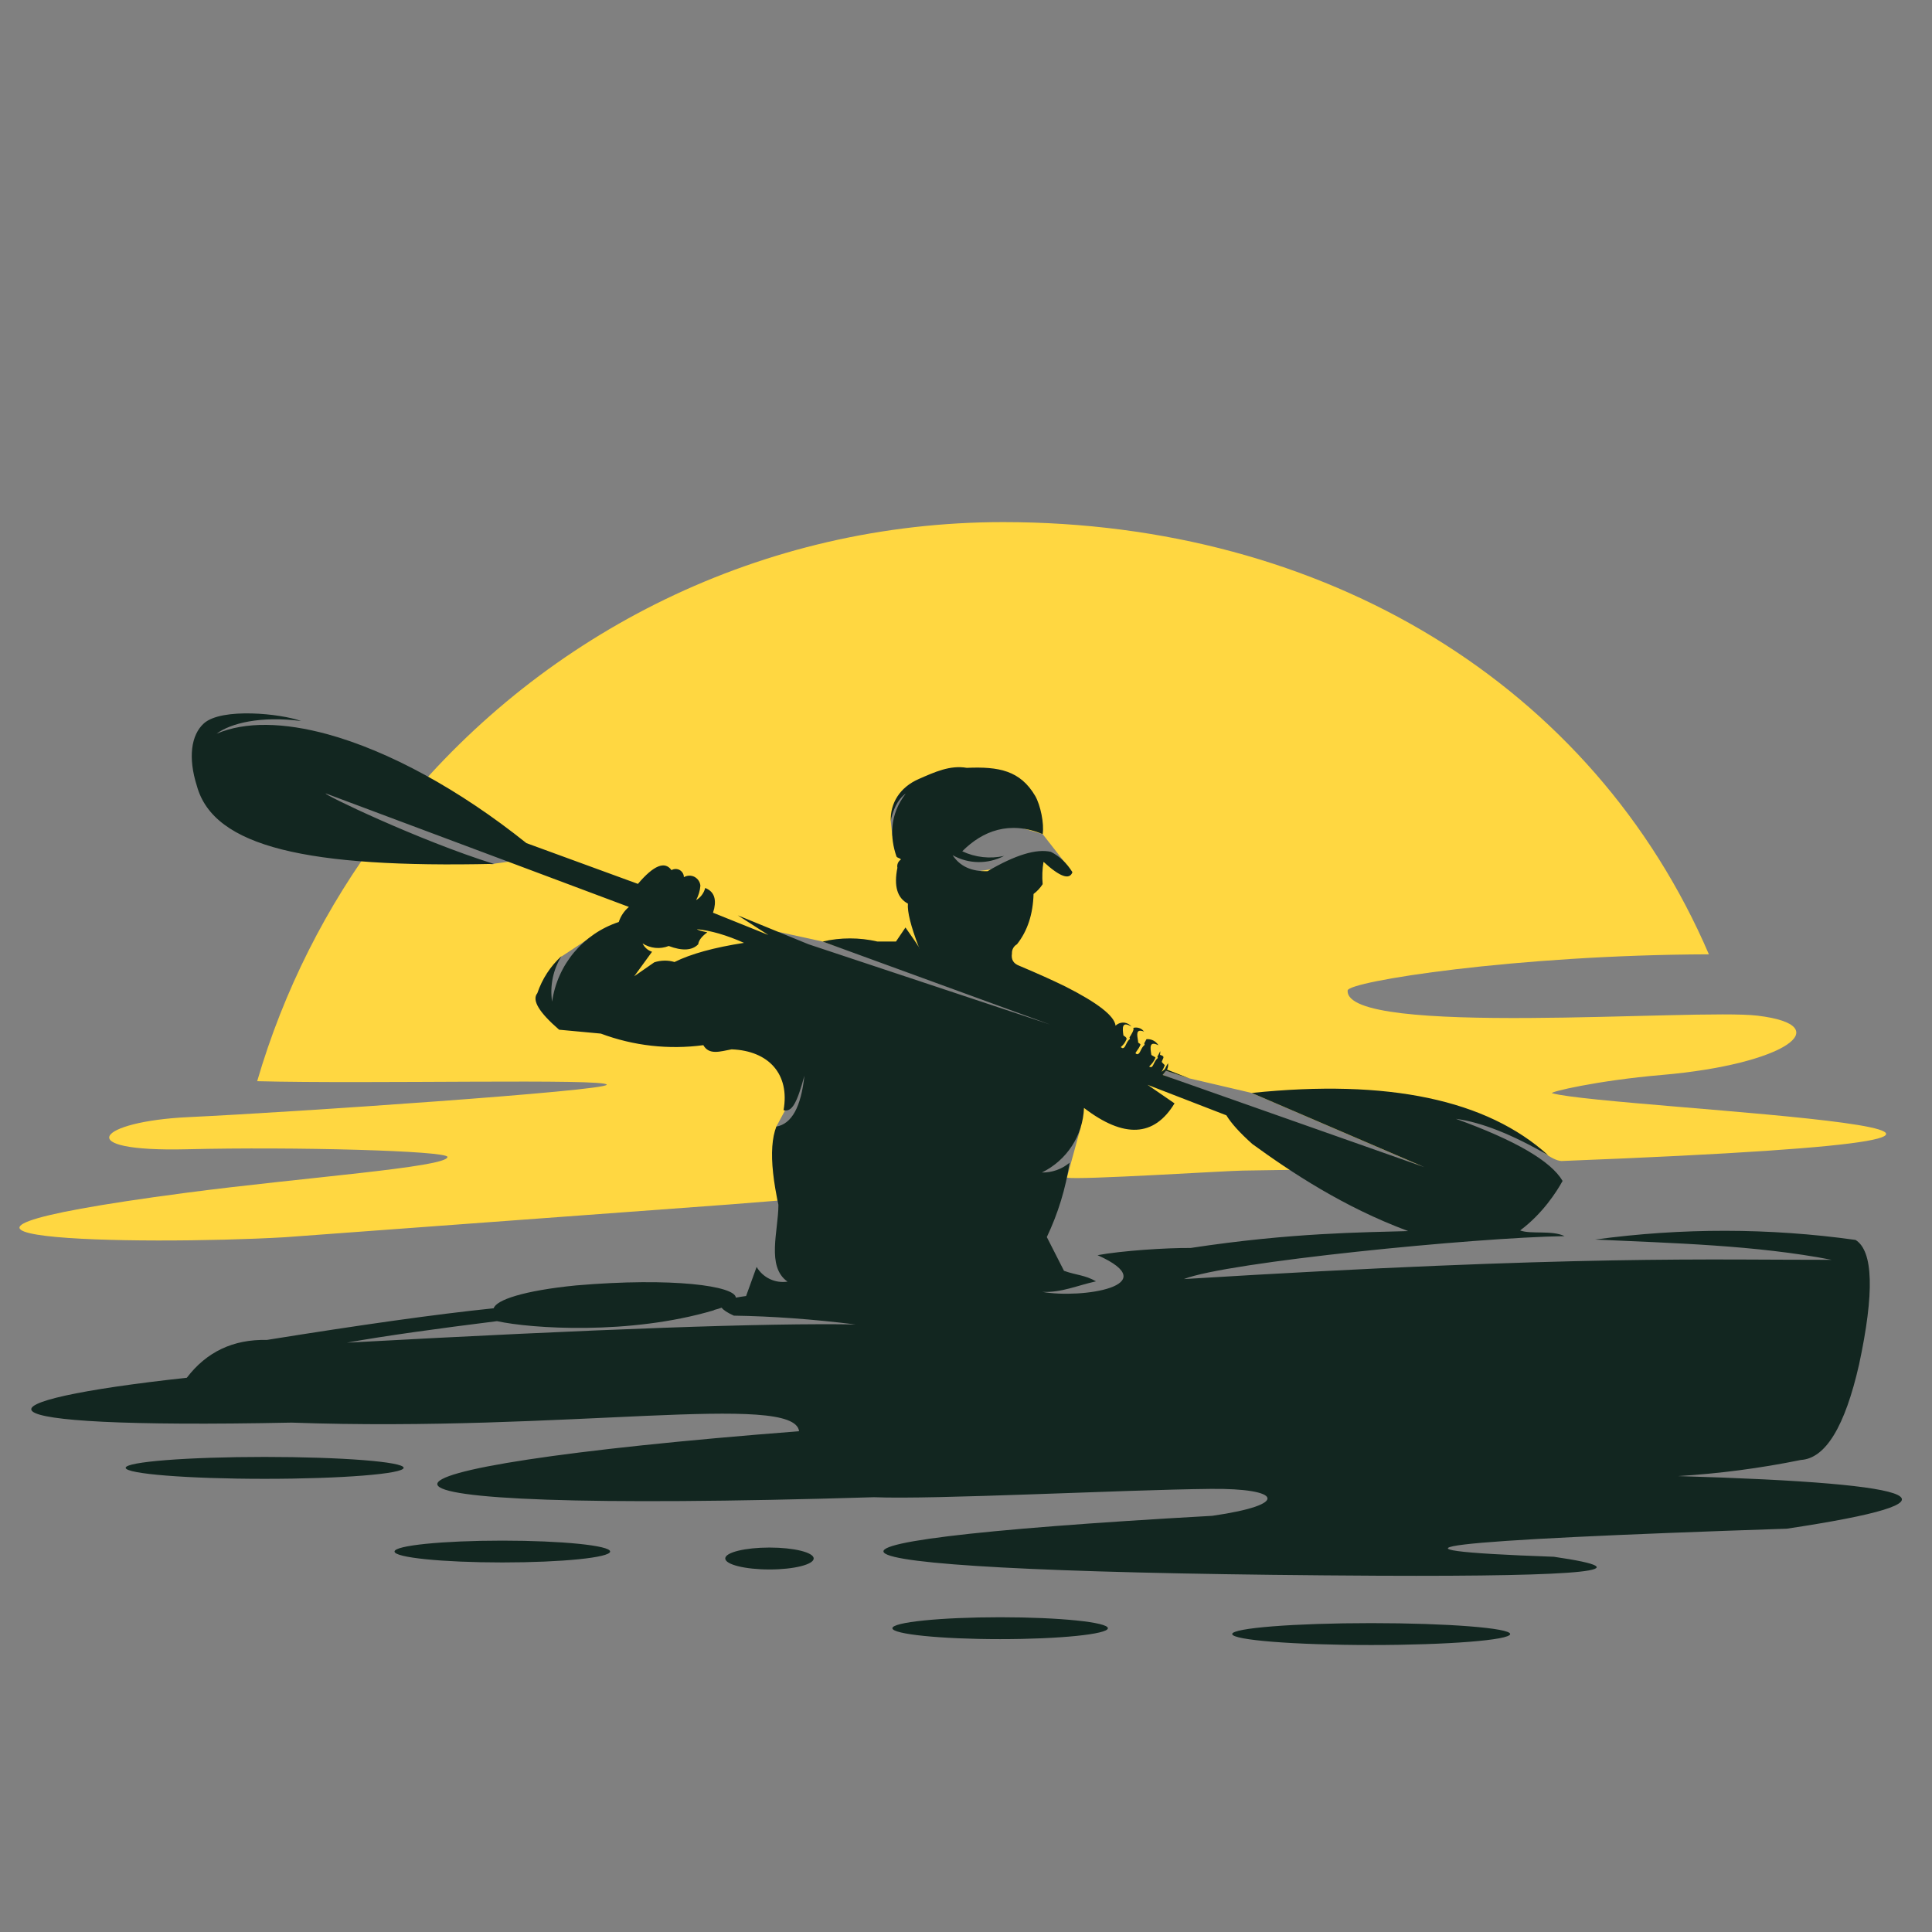<?xml version="1.0" encoding="UTF-8"?> <svg xmlns="http://www.w3.org/2000/svg" xmlns:xlink="http://www.w3.org/1999/xlink" width="500" zoomAndPan="magnify" viewBox="0 0 375 375" height="500" preserveAspectRatio="xMidYMid meet" version="1.0"><rect x="0" y="0" width="375" height="375" fill="#808080" stroke="none"/><defs><g></g><clipPath id="b456cb5c64"><path d="M 3 101.285 L 367 101.285 L 367 241 L 3 241 Z M 3 101.285 " clip-rule="nonzero"></path></clipPath></defs><g fill="#ffffff" fill-opacity="1"><g transform="translate(195.622, 116.73)"><g><path d="M 0.656 0.188 L 0.578 0.188 L 0.578 0 L 0.094 0 L 0.094 0.188 L 0 0.188 L 0 -0.078 L 0.062 -0.078 C 0.113 -0.16 0.156 -0.258 0.188 -0.375 C 0.227 -0.5 0.25 -0.613 0.25 -0.719 L 0.578 -0.719 L 0.578 -0.078 L 0.656 -0.078 Z M 0.484 -0.078 L 0.484 -0.641 L 0.328 -0.641 C 0.316 -0.555 0.297 -0.457 0.266 -0.344 C 0.234 -0.238 0.195 -0.148 0.156 -0.078 Z M 0.484 -0.078 "></path></g></g><g transform="translate(196.305, 116.73)"><g><path d="M 0.547 -0.266 C 0.547 -0.18 0.523 -0.113 0.484 -0.062 C 0.441 -0.008 0.379 0.016 0.297 0.016 C 0.254 0.016 0.211 0.004 0.172 -0.016 C 0.129 -0.047 0.098 -0.082 0.078 -0.125 C 0.066 -0.164 0.062 -0.211 0.062 -0.266 C 0.062 -0.359 0.082 -0.426 0.125 -0.469 C 0.164 -0.52 0.223 -0.547 0.297 -0.547 C 0.379 -0.547 0.441 -0.52 0.484 -0.469 C 0.523 -0.414 0.547 -0.348 0.547 -0.266 Z M 0.141 -0.266 C 0.141 -0.203 0.148 -0.148 0.172 -0.109 C 0.203 -0.078 0.242 -0.062 0.297 -0.062 C 0.348 -0.062 0.391 -0.078 0.422 -0.109 C 0.453 -0.148 0.469 -0.203 0.469 -0.266 C 0.469 -0.336 0.453 -0.391 0.422 -0.422 C 0.391 -0.453 0.348 -0.469 0.297 -0.469 C 0.242 -0.469 0.203 -0.453 0.172 -0.422 C 0.148 -0.391 0.141 -0.336 0.141 -0.266 Z M 0.141 -0.266 "></path></g></g><g transform="translate(196.909, 116.73)"><g><path d="M 0.062 -0.328 C 0.062 -0.441 0.078 -0.531 0.109 -0.594 C 0.141 -0.656 0.195 -0.695 0.281 -0.719 C 0.363 -0.738 0.441 -0.754 0.516 -0.766 L 0.531 -0.688 C 0.414 -0.676 0.336 -0.664 0.297 -0.656 C 0.242 -0.645 0.207 -0.617 0.188 -0.578 C 0.164 -0.535 0.148 -0.477 0.141 -0.406 L 0.156 -0.406 C 0.176 -0.438 0.203 -0.457 0.234 -0.469 C 0.266 -0.488 0.297 -0.5 0.328 -0.5 C 0.398 -0.5 0.453 -0.477 0.484 -0.438 C 0.523 -0.395 0.547 -0.332 0.547 -0.25 C 0.547 -0.164 0.52 -0.098 0.469 -0.047 C 0.426 -0.004 0.367 0.016 0.297 0.016 C 0.223 0.016 0.164 -0.008 0.125 -0.062 C 0.082 -0.125 0.062 -0.211 0.062 -0.328 Z M 0.312 -0.062 C 0.406 -0.062 0.453 -0.125 0.453 -0.25 C 0.453 -0.363 0.406 -0.422 0.312 -0.422 C 0.289 -0.422 0.27 -0.414 0.25 -0.406 C 0.227 -0.406 0.207 -0.395 0.188 -0.375 C 0.164 -0.352 0.148 -0.336 0.141 -0.328 C 0.141 -0.234 0.148 -0.164 0.172 -0.125 C 0.203 -0.082 0.25 -0.062 0.312 -0.062 Z M 0.312 -0.062 "></path></g></g><g transform="translate(197.505, 116.73)"><g><path d="M 0.422 0 L 0.406 -0.078 L 0.391 -0.078 C 0.367 -0.047 0.344 -0.02 0.312 0 C 0.289 0.008 0.258 0.016 0.219 0.016 C 0.164 0.016 0.125 0 0.094 -0.031 C 0.062 -0.062 0.047 -0.098 0.047 -0.141 C 0.047 -0.254 0.133 -0.312 0.312 -0.312 L 0.391 -0.328 L 0.391 -0.359 C 0.391 -0.398 0.379 -0.43 0.359 -0.453 C 0.348 -0.473 0.32 -0.484 0.281 -0.484 C 0.238 -0.484 0.188 -0.469 0.125 -0.438 L 0.109 -0.5 C 0.129 -0.508 0.156 -0.52 0.188 -0.531 C 0.219 -0.539 0.25 -0.547 0.281 -0.547 C 0.352 -0.547 0.398 -0.531 0.422 -0.5 C 0.453 -0.469 0.469 -0.422 0.469 -0.359 L 0.469 0 Z M 0.234 -0.062 C 0.285 -0.062 0.32 -0.07 0.344 -0.094 C 0.375 -0.125 0.391 -0.164 0.391 -0.219 L 0.391 -0.266 L 0.312 -0.266 C 0.25 -0.254 0.203 -0.238 0.172 -0.219 C 0.141 -0.207 0.125 -0.18 0.125 -0.141 C 0.125 -0.117 0.133 -0.098 0.156 -0.078 C 0.176 -0.066 0.203 -0.062 0.234 -0.062 Z M 0.234 -0.062 "></path></g></g><g transform="translate(198.061, 116.73)"><g><path d="M 0.516 -0.406 C 0.516 -0.363 0.504 -0.332 0.484 -0.312 C 0.461 -0.301 0.438 -0.289 0.406 -0.281 C 0.445 -0.27 0.477 -0.254 0.5 -0.234 C 0.52 -0.211 0.531 -0.188 0.531 -0.156 C 0.531 -0.102 0.508 -0.062 0.469 -0.031 C 0.438 -0.008 0.391 0 0.328 0 L 0.094 0 L 0.094 -0.531 L 0.328 -0.531 C 0.453 -0.531 0.516 -0.488 0.516 -0.406 Z M 0.453 -0.156 C 0.453 -0.188 0.441 -0.207 0.422 -0.219 C 0.398 -0.238 0.363 -0.25 0.312 -0.25 L 0.172 -0.25 L 0.172 -0.062 L 0.312 -0.062 C 0.406 -0.062 0.453 -0.094 0.453 -0.156 Z M 0.438 -0.391 C 0.438 -0.422 0.426 -0.441 0.406 -0.453 C 0.383 -0.461 0.352 -0.469 0.312 -0.469 L 0.172 -0.469 L 0.172 -0.312 L 0.297 -0.312 C 0.348 -0.312 0.383 -0.316 0.406 -0.328 C 0.426 -0.336 0.438 -0.359 0.438 -0.391 Z M 0.438 -0.391 "></path></g></g><g transform="translate(198.63, 116.73)"><g><path d="M 0.156 -0.531 L 0.156 -0.078 L 0.453 -0.531 L 0.547 -0.531 L 0.547 0 L 0.469 0 L 0.469 -0.453 L 0.188 0 L 0.094 0 L 0.094 -0.531 Z M 0.156 -0.531 "></path></g></g><g transform="translate(199.264, 116.73)"><g><path d="M 0.453 -0.469 L 0.266 -0.469 L 0.266 0 L 0.188 0 L 0.188 -0.469 L 0.016 -0.469 L 0.016 -0.531 L 0.453 -0.531 Z M 0.453 -0.469 "></path></g></g><g transform="translate(199.731, 116.73)"><g><path d="M 0.172 -0.312 L 0.328 -0.312 C 0.461 -0.312 0.531 -0.258 0.531 -0.156 C 0.531 -0.102 0.516 -0.062 0.484 -0.031 C 0.453 -0.008 0.398 0 0.328 0 L 0.094 0 L 0.094 -0.531 L 0.172 -0.531 Z M 0.172 -0.25 L 0.172 -0.062 L 0.328 -0.062 C 0.367 -0.062 0.398 -0.066 0.422 -0.078 C 0.441 -0.098 0.453 -0.125 0.453 -0.156 C 0.453 -0.188 0.441 -0.207 0.422 -0.219 C 0.398 -0.238 0.367 -0.25 0.328 -0.25 Z M 0.172 -0.25 "></path></g></g><g transform="translate(200.322, 116.73)"><g></g></g><g transform="translate(200.582, 116.73)"><g><path d="M 0.547 -0.266 C 0.547 -0.18 0.523 -0.113 0.484 -0.062 C 0.441 -0.008 0.379 0.016 0.297 0.016 C 0.254 0.016 0.211 0.004 0.172 -0.016 C 0.129 -0.047 0.098 -0.082 0.078 -0.125 C 0.066 -0.164 0.062 -0.211 0.062 -0.266 C 0.062 -0.359 0.082 -0.426 0.125 -0.469 C 0.164 -0.52 0.223 -0.547 0.297 -0.547 C 0.379 -0.547 0.441 -0.52 0.484 -0.469 C 0.523 -0.414 0.547 -0.348 0.547 -0.266 Z M 0.141 -0.266 C 0.141 -0.203 0.148 -0.148 0.172 -0.109 C 0.203 -0.078 0.242 -0.062 0.297 -0.062 C 0.348 -0.062 0.391 -0.078 0.422 -0.109 C 0.453 -0.148 0.469 -0.203 0.469 -0.266 C 0.469 -0.336 0.453 -0.391 0.422 -0.422 C 0.391 -0.453 0.348 -0.469 0.297 -0.469 C 0.242 -0.469 0.203 -0.453 0.172 -0.422 C 0.148 -0.391 0.141 -0.336 0.141 -0.266 Z M 0.141 -0.266 "></path></g></g><g transform="translate(201.186, 116.73)"><g><path d="M 0.297 0.016 C 0.223 0.016 0.164 -0.008 0.125 -0.062 C 0.082 -0.113 0.062 -0.18 0.062 -0.266 C 0.062 -0.359 0.082 -0.426 0.125 -0.469 C 0.164 -0.52 0.227 -0.547 0.312 -0.547 C 0.332 -0.547 0.352 -0.539 0.375 -0.531 C 0.406 -0.531 0.426 -0.523 0.438 -0.516 L 0.422 -0.453 C 0.398 -0.453 0.379 -0.453 0.359 -0.453 C 0.336 -0.461 0.316 -0.469 0.297 -0.469 C 0.191 -0.469 0.141 -0.398 0.141 -0.266 C 0.141 -0.203 0.148 -0.148 0.172 -0.109 C 0.203 -0.078 0.242 -0.062 0.297 -0.062 C 0.336 -0.062 0.383 -0.07 0.438 -0.094 L 0.438 -0.016 C 0.395 0.004 0.348 0.016 0.297 0.016 Z M 0.297 0.016 "></path></g></g><g transform="translate(201.662, 116.73)"><g><path d="M 0.172 -0.531 L 0.172 -0.312 L 0.469 -0.312 L 0.469 -0.531 L 0.547 -0.531 L 0.547 0 L 0.469 0 L 0.469 -0.234 L 0.172 -0.234 L 0.172 0 L 0.094 0 L 0.094 -0.531 Z M 0.172 -0.531 "></path></g></g><g transform="translate(202.296, 116.73)"><g><path d="M 0.547 -0.266 C 0.547 -0.18 0.523 -0.113 0.484 -0.062 C 0.441 -0.008 0.379 0.016 0.297 0.016 C 0.254 0.016 0.211 0.004 0.172 -0.016 C 0.129 -0.047 0.098 -0.082 0.078 -0.125 C 0.066 -0.164 0.062 -0.211 0.062 -0.266 C 0.062 -0.359 0.082 -0.426 0.125 -0.469 C 0.164 -0.52 0.223 -0.547 0.297 -0.547 C 0.379 -0.547 0.441 -0.52 0.484 -0.469 C 0.523 -0.414 0.547 -0.348 0.547 -0.266 Z M 0.141 -0.266 C 0.141 -0.203 0.148 -0.148 0.172 -0.109 C 0.203 -0.078 0.242 -0.062 0.297 -0.062 C 0.348 -0.062 0.391 -0.078 0.422 -0.109 C 0.453 -0.148 0.469 -0.203 0.469 -0.266 C 0.469 -0.336 0.453 -0.391 0.422 -0.422 C 0.391 -0.453 0.348 -0.469 0.297 -0.469 C 0.242 -0.469 0.203 -0.453 0.172 -0.422 C 0.148 -0.391 0.141 -0.336 0.141 -0.266 Z M 0.141 -0.266 "></path></g></g><g transform="translate(202.9, 116.73)"><g><path d="M 0.516 -0.406 C 0.516 -0.363 0.504 -0.332 0.484 -0.312 C 0.461 -0.301 0.438 -0.289 0.406 -0.281 C 0.445 -0.27 0.477 -0.254 0.5 -0.234 C 0.52 -0.211 0.531 -0.188 0.531 -0.156 C 0.531 -0.102 0.508 -0.062 0.469 -0.031 C 0.438 -0.008 0.391 0 0.328 0 L 0.094 0 L 0.094 -0.531 L 0.328 -0.531 C 0.453 -0.531 0.516 -0.488 0.516 -0.406 Z M 0.453 -0.156 C 0.453 -0.188 0.441 -0.207 0.422 -0.219 C 0.398 -0.238 0.363 -0.25 0.312 -0.25 L 0.172 -0.25 L 0.172 -0.062 L 0.312 -0.062 C 0.406 -0.062 0.453 -0.094 0.453 -0.156 Z M 0.438 -0.391 C 0.438 -0.422 0.426 -0.441 0.406 -0.453 C 0.383 -0.461 0.352 -0.469 0.312 -0.469 L 0.172 -0.469 L 0.172 -0.312 L 0.297 -0.312 C 0.348 -0.312 0.383 -0.316 0.406 -0.328 C 0.426 -0.336 0.438 -0.359 0.438 -0.391 Z M 0.438 -0.391 "></path></g></g><g transform="translate(203.469, 116.73)"><g><path d="M 0.172 -0.531 L 0.172 -0.312 L 0.469 -0.312 L 0.469 -0.531 L 0.547 -0.531 L 0.547 0 L 0.469 0 L 0.469 -0.234 L 0.172 -0.234 L 0.172 0 L 0.094 0 L 0.094 -0.531 Z M 0.172 -0.531 "></path></g></g><g transform="translate(204.103, 116.73)"><g><path d="M 0.547 -0.266 C 0.547 -0.18 0.523 -0.113 0.484 -0.062 C 0.441 -0.008 0.379 0.016 0.297 0.016 C 0.254 0.016 0.211 0.004 0.172 -0.016 C 0.129 -0.047 0.098 -0.082 0.078 -0.125 C 0.066 -0.164 0.062 -0.211 0.062 -0.266 C 0.062 -0.359 0.082 -0.426 0.125 -0.469 C 0.164 -0.52 0.223 -0.547 0.297 -0.547 C 0.379 -0.547 0.441 -0.52 0.484 -0.469 C 0.523 -0.414 0.547 -0.348 0.547 -0.266 Z M 0.141 -0.266 C 0.141 -0.203 0.148 -0.148 0.172 -0.109 C 0.203 -0.078 0.242 -0.062 0.297 -0.062 C 0.348 -0.062 0.391 -0.078 0.422 -0.109 C 0.453 -0.148 0.469 -0.203 0.469 -0.266 C 0.469 -0.336 0.453 -0.391 0.422 -0.422 C 0.391 -0.453 0.348 -0.469 0.297 -0.469 C 0.242 -0.469 0.203 -0.453 0.172 -0.422 C 0.148 -0.391 0.141 -0.336 0.141 -0.266 Z M 0.141 -0.266 "></path></g></g><g transform="translate(204.707, 116.73)"><g><path d="M 0.156 -0.531 L 0.156 -0.078 L 0.453 -0.531 L 0.547 -0.531 L 0.547 0 L 0.469 0 L 0.469 -0.453 L 0.188 0 L 0.094 0 L 0.094 -0.531 Z M 0.312 -0.609 C 0.25 -0.609 0.203 -0.617 0.172 -0.641 C 0.148 -0.66 0.141 -0.695 0.141 -0.75 L 0.219 -0.75 C 0.219 -0.719 0.223 -0.695 0.234 -0.688 C 0.254 -0.676 0.281 -0.672 0.312 -0.672 C 0.352 -0.672 0.379 -0.676 0.391 -0.688 C 0.41 -0.695 0.422 -0.719 0.422 -0.75 L 0.5 -0.75 C 0.5 -0.695 0.484 -0.66 0.453 -0.641 C 0.422 -0.617 0.375 -0.609 0.312 -0.609 Z M 0.312 -0.609 "></path></g></g><g transform="translate(205.34, 116.73)"><g></g></g><g transform="translate(205.6, 116.73)"><g><path d="M 0.453 -0.469 L 0.266 -0.469 L 0.266 0 L 0.188 0 L 0.188 -0.469 L 0.016 -0.469 L 0.016 -0.531 L 0.453 -0.531 Z M 0.453 -0.469 "></path></g></g><g transform="translate(206.067, 116.73)"><g><path d="M 0.312 0.016 C 0.227 0.016 0.164 -0.008 0.125 -0.062 C 0.082 -0.113 0.062 -0.18 0.062 -0.266 C 0.062 -0.348 0.082 -0.414 0.125 -0.469 C 0.164 -0.52 0.223 -0.547 0.297 -0.547 C 0.359 -0.547 0.41 -0.52 0.453 -0.469 C 0.492 -0.426 0.516 -0.367 0.516 -0.297 L 0.516 -0.25 L 0.141 -0.25 C 0.141 -0.188 0.156 -0.141 0.188 -0.109 C 0.219 -0.078 0.258 -0.062 0.312 -0.062 C 0.375 -0.062 0.43 -0.07 0.484 -0.094 L 0.484 -0.031 C 0.453 -0.008 0.422 0 0.391 0 C 0.367 0.008 0.344 0.016 0.312 0.016 Z M 0.297 -0.484 C 0.242 -0.484 0.207 -0.469 0.188 -0.438 C 0.164 -0.406 0.148 -0.363 0.141 -0.312 L 0.422 -0.312 C 0.422 -0.363 0.41 -0.406 0.391 -0.438 C 0.367 -0.469 0.336 -0.484 0.297 -0.484 Z M 0.297 -0.484 "></path></g></g><g transform="translate(206.628, 116.73)"><g><path d="M 0.391 -0.531 L 0.484 -0.531 L 0.25 -0.281 L 0.5 0 L 0.406 0 L 0.172 -0.266 L 0.172 0 L 0.094 0 L 0.094 -0.531 L 0.172 -0.531 L 0.172 -0.281 Z M 0.391 -0.531 "></path></g></g><g transform="translate(207.147, 116.73)"><g><path d="M 0.297 0.016 C 0.223 0.016 0.164 -0.008 0.125 -0.062 C 0.082 -0.113 0.062 -0.18 0.062 -0.266 C 0.062 -0.359 0.082 -0.426 0.125 -0.469 C 0.164 -0.52 0.227 -0.547 0.312 -0.547 C 0.332 -0.547 0.352 -0.539 0.375 -0.531 C 0.406 -0.531 0.426 -0.523 0.438 -0.516 L 0.422 -0.453 C 0.398 -0.453 0.379 -0.453 0.359 -0.453 C 0.336 -0.461 0.316 -0.469 0.297 -0.469 C 0.191 -0.469 0.141 -0.398 0.141 -0.266 C 0.141 -0.203 0.148 -0.148 0.172 -0.109 C 0.203 -0.078 0.242 -0.062 0.297 -0.062 C 0.336 -0.062 0.383 -0.07 0.438 -0.094 L 0.438 -0.016 C 0.395 0.004 0.348 0.016 0.297 0.016 Z M 0.297 0.016 "></path></g></g><g transform="translate(207.623, 116.73)"><g><path d="M 0.453 -0.469 L 0.266 -0.469 L 0.266 0 L 0.188 0 L 0.188 -0.469 L 0.016 -0.469 L 0.016 -0.531 L 0.453 -0.531 Z M 0.453 -0.469 "></path></g></g></g><g clip-path="url(#b456cb5c64)"><path fill="#ffd741" d="M 209.777 218.785 L 155.141 203.84 L 152.363 215.547 L 150.688 218.672 L 150.871 233.047 L 141.668 233.781 L 55.27 240.148 C 27.039 241.77 -33.668 240.719 36.113 231.52 C 58.75 228.539 86.848 226.57 86.848 224.562 C 86.848 223.367 57.074 222.559 36.297 223.07 C 13.48 223.625 18.98 217.66 36.52 216.836 C 56.91 215.879 117.766 211.719 117.766 210.539 C 117.766 209.309 71.707 210.43 49.918 209.859 C 55.07 192.211 63.352 175.906 74.133 161.59 C 74.832 160.652 95.133 168.582 95.848 167.68 C 95.977 167.535 100.816 167.238 99.824 166.594 C 95.461 163.781 77.613 157.137 78.109 156.527 C 105.766 122.832 147.742 101.34 194.723 101.34 C 257.164 101.34 309.207 132.918 331.695 185.234 C 294.152 185.348 261.691 190.5 261.578 192.246 C 260.992 201.41 329.266 195.707 341.152 197.141 C 356.961 199.055 346.398 206.602 322.602 208.645 C 309.906 209.73 300.52 211.992 301.273 212.195 C 312.5 215.324 440.211 219.996 303.059 225.352 C 299.156 225.059 293.488 216.059 280.238 216.684 L 275.785 226.254 L 242.957 212.141 L 230.828 209.305 L 226.32 207.832 L 225.676 208.645 L 272.914 226.715 L 241.207 227.211 C 238.668 227.211 209.113 229.09 207.09 228.574 Z M 150.98 180.855 L 159.668 182.75 L 210.551 200.18 L 206.594 204.336 L 106.336 194.641 L 106.777 189.43 L 108.656 185.879 L 113.754 182.512 L 113.883 190.574 L 160.219 189.984 Z M 192.312 158.922 L 202.379 161.902 L 208.156 169.301 L 202.547 167.277 L 178.219 170.773 L 173.195 162.25 L 172.898 159.383 L 173.414 156.898 L 175.367 153.16 Z M 192.312 158.922 " fill-opacity="1" fill-rule="evenodd"></path></g><path fill="#122620" d="M 203.188 240.113 C 205.359 235.547 206.852 230.691 207.605 225.684 C 206.113 226.938 204.199 227.617 202.23 227.582 C 207.055 225.227 210.199 220.422 210.402 215.047 C 218.168 220.992 224.02 220.68 227.977 214.164 L 222.734 210.559 L 238.043 216.484 C 238.965 218.012 240.637 219.871 243.086 222.059 C 250.648 227.543 260.715 234.262 273.32 238.953 C 264.836 239.211 250.777 239.23 231.105 242.23 C 226.34 242.191 217.727 242.762 213.035 243.629 C 226.359 249.59 209.906 252.129 202.305 250.75 C 206.023 250.934 209.098 249.5 212.738 248.707 C 210.551 247.453 208.914 247.527 206.52 246.664 Z M 111.84 249.496 C 130.629 247.895 142.68 249.609 142.828 251.871 C 143.418 251.762 144.078 251.652 144.816 251.559 L 146.859 245.91 C 148.094 248.008 150.465 249.129 152.859 248.762 C 148.699 245.852 151.09 238.898 151.09 233.855 C 150.613 231.609 150.262 229.566 150.062 227.707 C 149.637 223.824 149.859 220.809 150.688 218.672 C 153.668 218.156 155.488 214.863 156.133 208.789 C 154.66 214.254 153.688 215.895 152.086 215.488 C 153.336 208.516 149.234 203.949 142 203.676 C 139.754 204.098 137.641 204.832 136.516 202.867 C 129.801 203.766 122.973 202.996 116.625 200.621 L 108.527 199.867 C 104.605 196.48 103.207 194.125 104.293 192.781 C 105.23 190.02 106.832 187.535 109.004 185.566 C 107.348 188.199 106.703 191.344 107.164 194.418 C 108.195 187.223 113.199 181.242 120.102 178.961 C 120.469 177.82 121.152 176.809 122.07 176.035 L 102.82 168.82 L 63.238 154.008 C 62.43 154.043 81.234 163.117 95.848 167.68 C 59.777 168.488 41.469 164.461 38.211 152.535 C 36.48 147.086 37.07 142.652 39.59 140.391 C 43.07 137.316 54.516 138.512 58.453 139.949 C 50.613 138.934 44.816 140.352 42.039 142.414 C 47.613 140.02 55.125 140.203 63.605 142.523 C 75.383 145.762 89.074 153.16 102.176 163.648 L 123.82 171.562 C 126.875 167.957 129.047 167.074 130.332 168.895 C 130.828 168.602 131.438 168.602 131.934 168.875 C 132.43 169.172 132.742 169.688 132.742 170.258 C 133.387 169.887 134.16 169.871 134.805 170.199 C 135.449 170.551 135.891 171.195 135.945 171.914 C 135.871 172.887 135.578 173.844 135.117 174.711 C 136 174.195 136.625 173.348 136.883 172.355 C 138.465 172.98 139.055 174.285 138.633 176.312 L 138.395 177.156 L 149.141 181.48 L 143.215 177.672 L 156.941 183.285 L 203.812 198.855 L 159.668 182.75 C 163.164 181.941 166.805 181.941 170.305 182.75 L 173.91 182.75 L 175.75 180.027 C 177.148 181.996 178.012 183.266 178.344 183.836 C 176.781 179.754 176.082 176.938 176.227 175.391 C 174.148 174.305 173.469 171.984 174.184 168.434 C 174.055 167.828 174.332 167.184 174.867 166.832 C 174.738 166.539 174.113 166.539 174 166.227 C 172.75 162.602 172.602 158.164 175.805 154.027 C 174.129 155.258 173.285 157.336 172.898 159.379 C 172.77 155.902 174.664 152.793 178.363 151.191 C 181.398 149.867 184.398 148.469 187.656 149.039 C 193.875 148.762 198.035 149.555 200.941 154.504 C 201.953 156.27 202.707 159.895 202.379 161.902 C 195.957 159.25 190.73 161.258 186.773 165.234 C 189.312 166.43 192.164 166.742 194.887 166.137 C 191.742 167.773 187.988 167.734 184.895 165.988 C 186.332 168.16 188.574 169.188 191.688 169.098 C 197.059 165.949 201.145 164.699 203.98 165.344 C 205.672 166.207 207.07 167.535 208.156 169.301 C 207.586 170.863 205.711 170.184 202.543 167.277 C 202.305 168.711 202.25 170.164 202.379 171.617 C 201.898 172.355 201.312 173 200.613 173.516 C 200.5 177.453 199.434 180.707 197.391 183.285 C 196.766 183.637 196.379 184.336 196.418 185.07 C 196.234 186.23 196.691 187.02 197.816 187.445 C 201.273 188.898 204.258 190.242 206.742 191.457 C 213.07 194.656 216.328 197.199 216.531 199.094 C 216.992 198.633 217.652 198.414 218.297 198.504 C 218.812 198.578 219.293 198.855 219.605 199.258 C 217.691 198.102 217.855 199.59 218.059 200.988 C 218.848 201.469 218.664 201.668 218.629 201.781 C 218.039 203.125 217.32 203.195 217.633 203.309 C 217.762 203.363 217.875 203.566 218.168 203.344 C 218.52 203.07 218.629 202.242 219.328 201.633 L 219.234 201.355 C 219.438 201.043 220.266 199.793 219.953 199.516 C 220.578 199.352 221.242 199.48 221.738 199.887 C 221.848 199.996 221.957 200.105 222.07 200.234 C 220.375 199.59 220.707 200.879 220.91 202.148 C 220.762 202.461 221.445 202.555 221.352 202.793 C 221.004 203.73 220.23 204.355 220.449 204.484 C 220.578 204.559 220.707 204.742 221.02 204.504 C 221.371 204.227 221.48 203.398 222.18 202.793 L 222.09 202.516 C 222.219 202.297 222.363 202.039 222.531 201.707 C 223.305 201.633 224.074 201.945 224.59 202.535 C 224.684 202.645 224.773 202.754 224.848 202.887 C 223.008 201.965 223.266 203.383 223.469 204.707 C 223.414 204.836 224.332 205.168 224.277 205.297 C 223.688 206.711 222.75 207.062 223.156 207.062 C 223.285 207.062 223.34 207.246 223.578 207.062 C 223.93 206.785 224.039 205.957 224.738 205.352 L 224.645 205.074 C 224.812 204.816 224.996 204.469 225.199 204.027 C 225.254 205.168 224.848 204.469 225.785 205.02 L 225.824 205.312 C 225.695 205.57 225.602 205.828 225.512 206.051 C 225.418 206.215 226.117 206.656 226.062 206.805 C 225.547 208.168 225.125 208.277 225.934 207.668 C 226.211 207.449 226.34 206.895 226.707 206.383 C 226.781 206.785 226.707 207.227 226.523 207.613 L 230.828 209.309 L 226.32 207.836 L 225.676 208.645 L 276.484 226.551 L 242.957 212.141 C 269.438 209.398 288.613 213.449 300.52 224.25 C 293.508 220.184 287.527 217.828 282.594 217.164 C 294.133 221.344 301.035 225.355 303.297 229.219 C 302.156 231.297 299.414 235.586 295.055 238.824 C 297.113 239.617 301.199 238.734 303.684 239.93 C 286.219 240.207 238.043 244.973 229.797 248.266 C 306.52 243.555 332.484 244.566 355.523 244.531 C 340.895 241.68 324.516 241.293 309.629 240.594 C 326.41 238.312 343.414 238.328 360.16 240.668 C 363.602 242.82 363.844 250.879 360.844 264.848 C 358.102 276.918 354.328 283.086 349.543 283.379 C 341.688 284.98 333.719 286.027 325.711 286.508 C 375.453 287.961 382.484 291.363 346.82 296.719 C 278.438 299 263.363 300.805 301.605 302.168 C 319.656 304.797 308.305 306.031 267.543 305.848 C 151.238 305.242 140.602 299.516 235.301 294.219 C 250.688 292.008 248.551 288.844 235.008 288.992 C 217.488 289.176 181.492 291.09 169.641 290.609 C 55.012 294.105 63.145 284.926 155.102 277.801 C 154.164 270.164 109.832 278.023 56.594 276.129 C -8.789 277.453 -5.312 271.949 36.262 267.422 C 40.086 262.398 45.258 259.934 51.793 260.082 C 70.156 257.137 84.586 255.094 95.828 253.934 C 96.309 252.332 101.59 250.508 111.84 249.496 Z M 140.07 253.82 C 139.664 253.969 139.184 254.117 138.672 254.246 C 138.613 254.301 138.539 254.32 138.449 254.355 C 122.199 259.16 103.098 257.887 96.473 256.434 C 85.117 257.852 74.668 259.285 67.324 260.613 C 116.164 257.945 149.086 256.766 166.07 257.078 C 157.734 256.047 149.859 255.477 142.441 255.367 C 141.191 254.797 140.398 254.281 140.07 253.82 Z M 266.145 315.047 C 281.031 315.047 293.121 316.004 293.121 317.164 C 293.121 318.34 281.031 319.297 266.145 319.297 C 251.258 319.297 239.168 318.34 239.168 317.164 C 239.168 316.004 251.258 315.047 266.145 315.047 Z M 149.363 300.379 C 154.09 300.379 157.938 301.32 157.938 302.496 C 157.938 303.676 154.09 304.633 149.363 304.633 C 144.613 304.633 140.77 303.676 140.77 302.496 C 140.77 301.32 144.613 300.379 149.363 300.379 Z M 194.137 313.906 C 205.672 313.906 215.039 314.863 215.039 316.039 C 215.039 317.199 205.672 318.156 194.137 318.156 C 182.578 318.156 173.211 317.199 173.211 316.039 C 173.211 314.863 182.578 313.906 194.137 313.906 Z M 97.504 299.035 C 109.043 299.035 118.426 299.977 118.426 301.152 C 118.426 302.332 109.043 303.27 97.504 303.27 C 85.945 303.27 76.578 302.332 76.578 301.152 C 76.578 299.977 85.945 299.035 97.504 299.035 Z M 51.367 282.789 C 66.258 282.789 78.348 283.727 78.348 284.902 C 78.348 286.082 66.258 287.039 51.367 287.039 C 36.48 287.039 24.391 286.082 24.391 284.902 C 24.391 283.727 36.48 282.789 51.367 282.789 Z M 178.344 183.836 C 178.457 184.039 178.492 184.148 178.473 184.168 C 178.418 184.059 178.383 183.949 178.344 183.836 Z M 127.004 186.781 L 123.102 189.488 L 126.562 184.738 C 125.75 184.48 125.09 183.891 124.723 183.117 C 126.23 184.094 128.125 184.277 129.801 183.617 C 132.434 184.609 134.344 184.5 135.523 183.285 C 135.613 182.531 136.203 181.758 137.289 180.965 C 136.059 180.707 135.395 180.508 135.285 180.359 C 137.973 180.617 141.008 181.5 144.41 183.008 C 138.598 183.91 134.105 185.145 130.922 186.727 C 129.652 186.34 128.273 186.379 127.004 186.781 Z M 127.004 186.781 " fill-opacity="1" fill-rule="evenodd"></path></svg> 